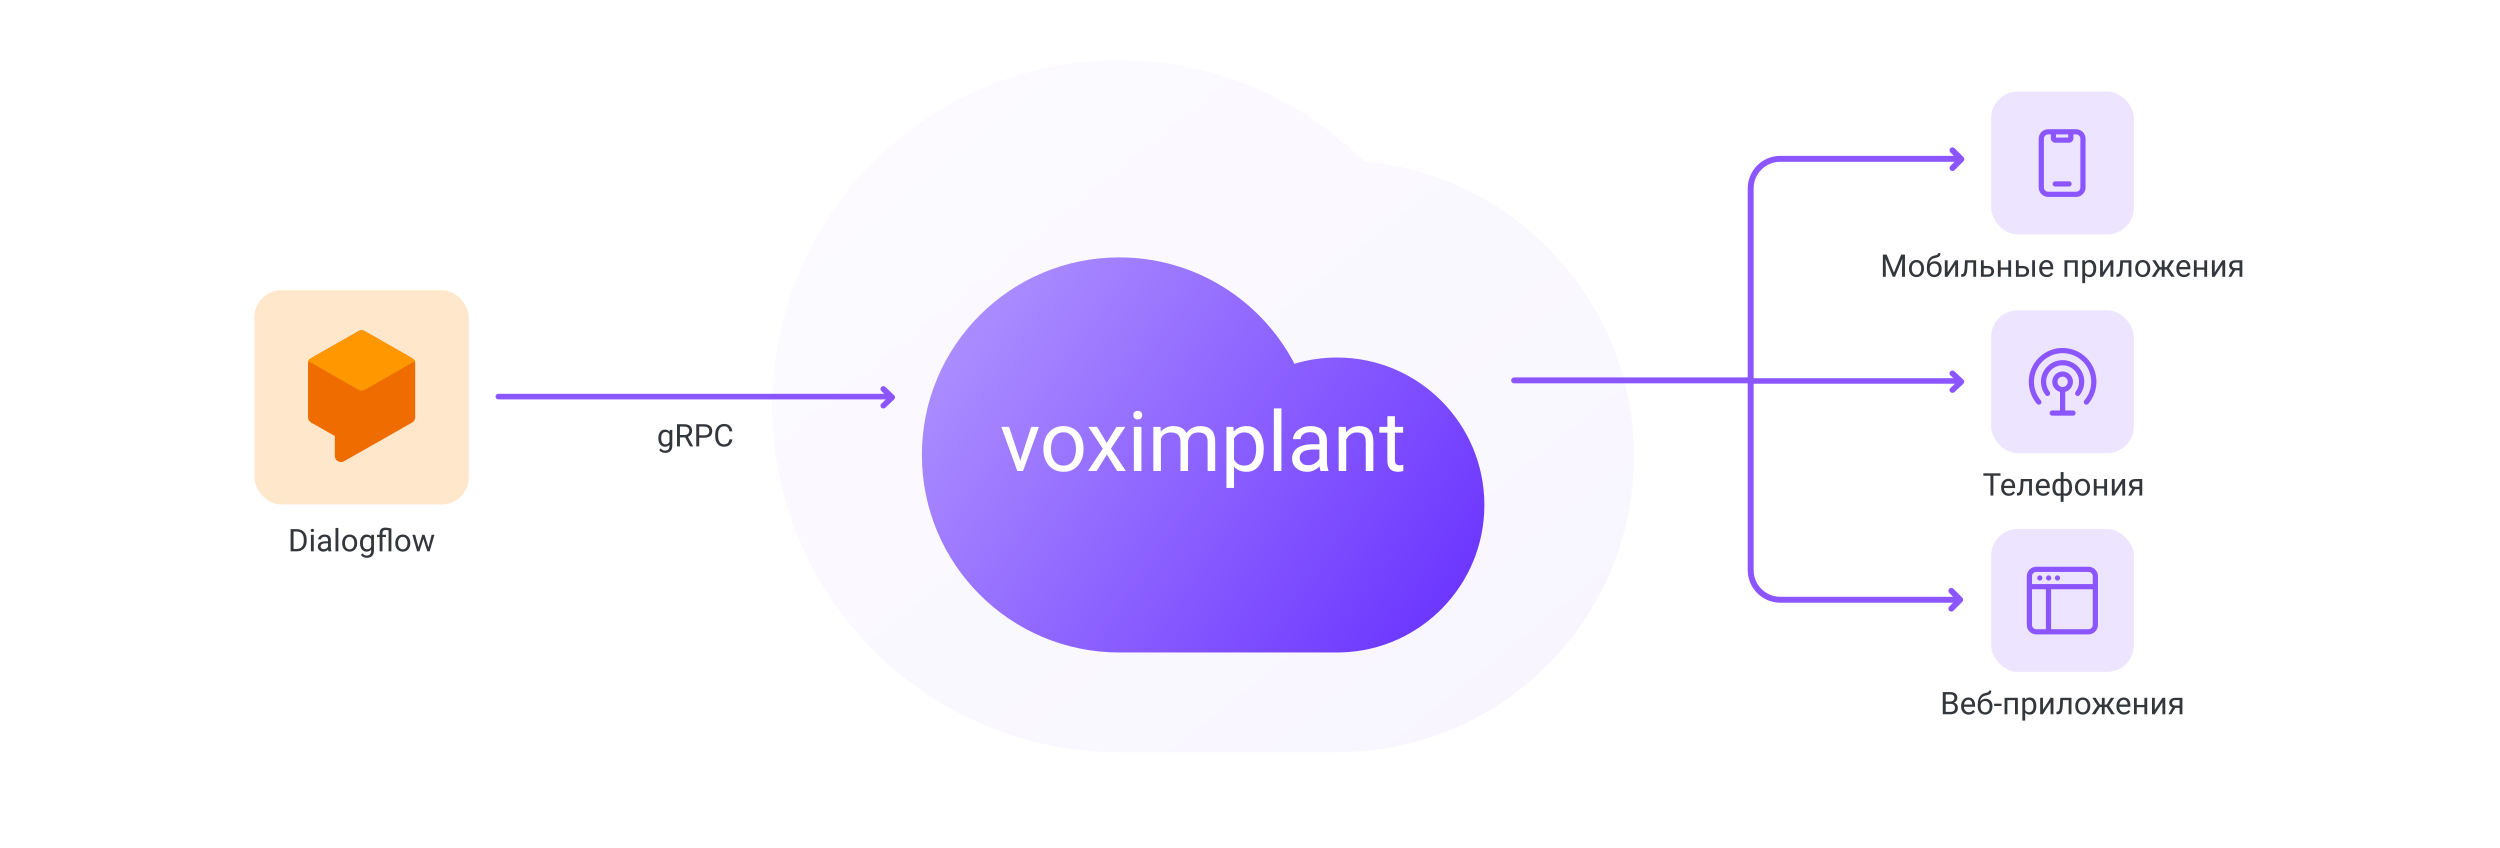<svg width="1120" height="380" viewBox="0 0 1120 380" fill="none" xmlns="http://www.w3.org/2000/svg">
<g filter="url(#filter0_dd_15199_26459)">
<rect x="58" y="8" width="1004" height="348" rx="32" fill="white"/>
</g>
<rect x="892" y="237" width="64" height="64" rx="12" fill="#EDE5FF"/>
<path d="M913.84 257.762C913.96 257.762 914.076 257.78 914.185 257.814C914.354 257.866 914.523 257.959 914.67 258.106C914.919 258.355 915.013 258.668 915.013 258.936C915.013 259.203 914.919 259.516 914.67 259.765C914.42 260.015 914.107 260.109 913.84 260.109C913.573 260.109 913.26 260.015 913.01 259.765C912.761 259.516 912.667 259.203 912.667 258.936C912.667 258.668 912.761 258.355 913.01 258.106C913.157 257.959 913.326 257.866 913.495 257.814C913.604 257.78 913.72 257.762 913.84 257.762Z" fill="#8B55FF"/>
<path d="M918.141 257.814C918.032 257.78 917.916 257.762 917.796 257.762C917.676 257.762 917.56 257.78 917.451 257.814C917.282 257.866 917.113 257.959 916.966 258.106C916.717 258.355 916.622 258.668 916.622 258.936C916.622 259.203 916.717 259.516 916.966 259.765C917.215 260.015 917.528 260.109 917.796 260.109C918.063 260.109 918.376 260.015 918.625 259.765C918.875 259.516 918.969 259.203 918.969 258.936C918.969 258.668 918.875 258.355 918.625 258.106C918.478 257.959 918.309 257.866 918.141 257.814Z" fill="#8B55FF"/>
<path d="M920.917 258.106C921.064 257.959 921.233 257.866 921.402 257.814C921.511 257.78 921.627 257.762 921.747 257.762C922.087 257.762 922.352 257.906 922.52 258.053C922.709 258.219 922.92 258.52 922.92 258.936C922.92 259.203 922.826 259.516 922.577 259.765C922.327 260.015 922.014 260.109 921.747 260.109C921.48 260.109 921.167 260.015 920.917 259.765C920.668 259.516 920.574 259.203 920.574 258.936C920.574 258.668 920.668 258.355 920.917 258.106Z" fill="#8B55FF"/>
<path fill-rule="evenodd" clip-rule="evenodd" d="M908 258.166V279.943C908 282.306 909.914 284.22 912.277 284.22H935.61C937.973 284.22 939.887 282.306 939.887 279.943V258.166C939.887 255.803 937.973 253.889 935.61 253.889H912.277C909.914 253.889 908 255.803 908 258.166ZM912.277 256.22C911.201 256.22 910.331 257.09 910.331 258.166V261.667H937.556V258.166C937.556 257.09 936.685 256.22 935.61 256.22H912.277ZM918.887 263.998H937.556V279.943C937.556 281.019 936.685 281.889 935.61 281.889H918.887V263.998ZM916.556 281.889V263.998H910.331V279.943C910.331 281.019 911.201 281.889 912.277 281.889H916.556Z" fill="#8B55FF"/>
<rect x="892" y="139" width="64" height="64" rx="12" fill="#EDE5FF"/>
<path d="M914.974 161.981C919.987 156.969 928.111 156.969 933.123 161.981C937.893 166.751 938.113 174.338 933.801 179.381C933.382 179.87 933.439 180.607 933.929 181.026C934.419 181.444 935.155 181.387 935.574 180.897C940.669 174.939 940.414 165.972 934.773 160.331C928.85 154.408 919.248 154.408 913.324 160.331C907.686 165.972 907.428 174.937 912.524 180.897C912.942 181.387 913.679 181.444 914.169 181.026C914.658 180.607 914.716 179.87 914.297 179.381C909.985 174.337 910.206 166.751 914.974 161.981Z" fill="#8B55FF"/>
<path d="M929.273 165.831C926.387 162.946 921.709 162.946 918.824 165.831C916.176 168.479 915.987 172.634 918.223 175.538C918.616 176.049 918.521 176.781 918.011 177.174C917.5 177.567 916.767 177.472 916.374 176.962C913.443 173.155 913.674 167.681 917.174 164.181C920.971 160.385 927.126 160.385 930.923 164.181C934.424 167.683 934.653 173.155 931.72 176.962C931.327 177.472 930.595 177.567 930.084 177.174C929.574 176.781 929.479 176.048 929.872 175.538C932.11 172.634 931.922 168.48 929.273 165.831Z" fill="#8B55FF"/>
<path fill-rule="evenodd" clip-rule="evenodd" d="M927.33 174.337C926.723 174.944 925.99 175.348 925.215 175.548V183.889H928.715C929.36 183.889 929.882 184.412 929.882 185.056C929.882 185.7 929.36 186.223 928.715 186.223H919.382C918.738 186.223 918.215 185.7 918.215 185.056C918.215 184.412 918.738 183.889 919.382 183.889H922.882V175.548C922.107 175.348 921.374 174.944 920.767 174.337C918.955 172.525 918.955 169.587 920.767 167.775C922.579 165.963 925.518 165.963 927.33 167.775C929.142 169.587 929.142 172.525 927.33 174.337ZM922.417 169.425C923.318 168.524 924.779 168.524 925.68 169.425C926.581 170.326 926.581 171.786 925.68 172.687C925.251 173.116 924.696 173.34 924.135 173.361C924.106 173.359 924.078 173.358 924.049 173.358C924.02 173.358 923.991 173.359 923.962 173.361C923.401 173.34 922.846 173.116 922.417 172.687C921.516 171.786 921.516 170.326 922.417 169.425Z" fill="#8B55FF"/>
<rect x="892" y="41" width="64" height="64" rx="12" fill="#EDE5FF"/>
<path d="M919.558 82.397C919.558 81.754 920.08 81.232 920.723 81.232H926.948C927.592 81.232 928.114 81.754 928.114 82.397C928.114 83.041 927.592 83.563 926.948 83.563H920.723C920.08 83.563 919.558 83.041 919.558 82.397Z" fill="#8B55FF"/>
<path fill-rule="evenodd" clip-rule="evenodd" d="M930.061 57.889C932.423 57.889 934.339 59.804 934.339 62.167V83.954C934.339 86.316 932.423 88.232 930.061 88.232H917.611C915.249 88.232 913.333 86.316 913.333 83.954V62.167C913.333 59.804 915.249 57.889 917.611 57.889H930.061ZM915.664 62.167C915.664 61.092 916.536 60.22 917.611 60.22H918.78V61.817C918.721 62.899 919.524 63.841 920.608 63.949C920.646 63.953 920.685 63.955 920.723 63.955H926.948C926.987 63.955 927.025 63.953 927.063 63.949C928.148 63.841 928.95 62.899 928.892 61.817V60.22H930.061C931.136 60.22 932.008 61.092 932.008 62.167V83.954C932.008 85.029 931.136 85.901 930.061 85.901H917.611C916.536 85.901 915.664 85.029 915.664 83.954V62.167ZM921.111 60.22H926.561V61.624H921.111V60.22Z" fill="#8B55FF"/>
<path opacity="0.05" fill-rule="evenodd" clip-rule="evenodd" d="M598.592 337H501.552C501.401 337 501.27 336.999 501.17 336.999C415.543 336.871 346 267.617 346 181.999C346 96.303 415.671 27 501.407 27C544.283 27 583.069 44.331 611.15 72.265C678.832 78.372 732 135.1 732 204.361C732 276.304 674.65 334.708 603.218 336.935L602.777 336.949L602.336 336.957L602.293 336.958C601.995 336.964 600.226 337.004 598.592 337Z" fill="url(#paint0_linear_15199_26459)"/>
<g filter="url(#filter1_dd_15199_26459)">
<path d="M598.646 271H501.585C501.537 271 501.489 270.999 501.441 270.999C452.596 270.999 413 231.376 413 182.499C413 133.623 452.596 94 501.441 94C535.56 94 565.167 113.334 579.917 141.651C585.95 139.834 592.347 138.857 598.972 138.857C635.438 138.857 665 168.439 665 204.929C665 240.715 636.568 269.856 601.075 270.967C600.265 270.982 599.454 271.003 598.646 271Z" fill="url(#paint1_linear_15199_26459)"/>
</g>
<path d="M456.581 207.951L461.985 191.246H465.436L458.334 211H456.07L456.581 207.951ZM452.071 191.246L457.64 208.042L458.023 211H455.759L448.603 191.246H452.071Z" fill="white"/>
<path d="M467.443 201.342V200.922C467.443 199.498 467.65 198.177 468.063 196.96C468.477 195.731 469.074 194.666 469.853 193.765C470.632 192.852 471.575 192.146 472.682 191.647C473.79 191.136 475.032 190.881 476.407 190.881C477.795 190.881 479.042 191.136 480.15 191.647C481.269 192.146 482.219 192.852 482.998 193.765C483.789 194.666 484.391 195.731 484.805 196.96C485.219 198.177 485.426 199.498 485.426 200.922V201.342C485.426 202.766 485.219 204.087 484.805 205.304C484.391 206.521 483.789 207.586 482.998 208.499C482.219 209.4 481.276 210.106 480.168 210.617C479.073 211.116 477.831 211.365 476.443 211.365C475.056 211.365 473.808 211.116 472.701 210.617C471.593 210.106 470.644 209.4 469.853 208.499C469.074 207.586 468.477 206.521 468.063 205.304C467.65 204.087 467.443 202.766 467.443 201.342ZM470.82 200.922V201.342C470.82 202.328 470.936 203.259 471.167 204.135C471.398 205 471.745 205.766 472.208 206.436C472.682 207.105 473.273 207.635 473.979 208.024C474.685 208.401 475.506 208.59 476.443 208.59C477.369 208.59 478.178 208.401 478.872 208.024C479.578 207.635 480.162 207.105 480.624 206.436C481.087 205.766 481.434 205 481.665 204.135C481.908 203.259 482.03 202.328 482.03 201.342V200.922C482.03 199.948 481.908 199.029 481.665 198.165C481.434 197.289 481.081 196.516 480.606 195.847C480.144 195.165 479.559 194.629 478.853 194.24C478.16 193.851 477.344 193.656 476.407 193.656C475.482 193.656 474.666 193.851 473.96 194.24C473.267 194.629 472.682 195.165 472.208 195.847C471.745 196.516 471.398 197.289 471.167 198.165C470.936 199.029 470.82 199.948 470.82 200.922Z" fill="white"/>
<path d="M491.486 191.246L495.813 198.439L500.195 191.246H504.157L497.694 200.995L504.357 211H500.45L495.886 203.588L491.322 211H487.396L494.042 200.995L487.597 191.246H491.486Z" fill="white"/>
<path d="M511.367 191.246V211H507.971V191.246H511.367ZM507.715 186.006C507.715 185.458 507.88 184.996 508.208 184.618C508.549 184.241 509.048 184.052 509.705 184.052C510.351 184.052 510.844 184.241 511.184 184.618C511.537 184.996 511.714 185.458 511.714 186.006C511.714 186.529 511.537 186.98 511.184 187.357C510.844 187.722 510.351 187.905 509.705 187.905C509.048 187.905 508.549 187.722 508.208 187.357C507.88 186.98 507.715 186.529 507.715 186.006Z" fill="white"/>
<path d="M520.093 195.171V211H516.697V191.246H519.91L520.093 195.171ZM519.399 200.374L517.829 200.32C517.841 198.969 518.017 197.721 518.358 196.577C518.699 195.421 519.204 194.416 519.873 193.564C520.543 192.712 521.377 192.055 522.375 191.593C523.373 191.118 524.529 190.881 525.844 190.881C526.769 190.881 527.621 191.015 528.4 191.282C529.179 191.538 529.854 191.946 530.426 192.506C530.998 193.065 531.442 193.784 531.759 194.66C532.075 195.536 532.234 196.595 532.234 197.837V211H528.856V198.001C528.856 196.966 528.68 196.139 528.327 195.518C527.986 194.897 527.499 194.447 526.866 194.167C526.233 193.875 525.491 193.729 524.639 193.729C523.641 193.729 522.807 193.905 522.137 194.258C521.468 194.611 520.932 195.098 520.531 195.719C520.129 196.34 519.837 197.052 519.654 197.855C519.484 198.646 519.399 199.486 519.399 200.374ZM532.197 198.512L529.933 199.206C529.945 198.123 530.122 197.082 530.463 196.084C530.816 195.086 531.321 194.197 531.978 193.418C532.647 192.639 533.469 192.025 534.443 191.574C535.416 191.112 536.53 190.881 537.784 190.881C538.843 190.881 539.78 191.021 540.595 191.301C541.423 191.581 542.117 192.013 542.677 192.597C543.249 193.169 543.681 193.905 543.973 194.806C544.265 195.707 544.411 196.778 544.411 198.019V211H541.015V197.983C541.015 196.875 540.839 196.017 540.486 195.408C540.145 194.788 539.658 194.356 539.025 194.112C538.405 193.857 537.662 193.729 536.798 193.729C536.055 193.729 535.398 193.857 534.826 194.112C534.254 194.368 533.773 194.721 533.384 195.171C532.994 195.609 532.696 196.114 532.489 196.686C532.294 197.259 532.197 197.867 532.197 198.512Z" fill="white"/>
<path d="M552.845 195.043V218.595H549.449V191.246H552.553L552.845 195.043ZM566.154 200.959V201.342C566.154 202.778 565.984 204.111 565.643 205.34C565.302 206.558 564.803 207.616 564.146 208.517C563.501 209.418 562.704 210.118 561.754 210.617C560.805 211.116 559.715 211.365 558.486 211.365C557.232 211.365 556.125 211.158 555.163 210.745C554.202 210.331 553.386 209.728 552.717 208.937C552.047 208.146 551.512 207.197 551.11 206.089C550.721 204.981 550.453 203.734 550.307 202.346V200.301C550.453 198.841 550.727 197.532 551.128 196.376C551.53 195.22 552.06 194.234 552.717 193.418C553.386 192.591 554.196 191.964 555.145 191.538C556.094 191.1 557.19 190.881 558.431 190.881C559.673 190.881 560.774 191.124 561.736 191.611C562.697 192.086 563.507 192.767 564.164 193.656C564.821 194.544 565.314 195.609 565.643 196.851C565.984 198.08 566.154 199.449 566.154 200.959ZM562.758 201.342V200.959C562.758 199.973 562.655 199.048 562.448 198.184C562.241 197.307 561.918 196.54 561.48 195.883C561.054 195.214 560.507 194.69 559.837 194.313C559.168 193.924 558.37 193.729 557.445 193.729C556.593 193.729 555.851 193.875 555.218 194.167C554.597 194.459 554.068 194.855 553.63 195.354C553.192 195.841 552.832 196.4 552.553 197.033C552.285 197.654 552.084 198.299 551.95 198.969V203.697C552.193 204.549 552.534 205.353 552.972 206.107C553.411 206.85 553.995 207.452 554.725 207.915C555.455 208.365 556.374 208.59 557.482 208.59C558.395 208.59 559.18 208.401 559.837 208.024C560.507 207.635 561.054 207.105 561.48 206.436C561.918 205.766 562.241 205 562.448 204.135C562.655 203.259 562.758 202.328 562.758 201.342Z" fill="white"/>
<path d="M574.076 182.957V211H570.681V182.957H574.076Z" fill="white"/>
<path d="M591.091 207.623V197.453C591.091 196.674 590.933 195.999 590.616 195.427C590.312 194.842 589.849 194.392 589.229 194.076C588.608 193.759 587.841 193.601 586.928 193.601C586.076 193.601 585.328 193.747 584.683 194.039C584.05 194.331 583.551 194.715 583.186 195.189C582.833 195.664 582.656 196.175 582.656 196.723H579.278C579.278 196.017 579.461 195.317 579.826 194.623C580.191 193.93 580.715 193.303 581.396 192.743C582.09 192.171 582.918 191.72 583.879 191.392C584.853 191.051 585.936 190.881 587.129 190.881C588.565 190.881 589.831 191.124 590.927 191.611C592.034 192.098 592.898 192.834 593.519 193.82C594.152 194.794 594.468 196.017 594.468 197.49V206.691C594.468 207.349 594.523 208.049 594.633 208.791C594.754 209.533 594.931 210.172 595.162 210.708V211H591.639C591.468 210.611 591.334 210.093 591.237 209.448C591.14 208.791 591.091 208.182 591.091 207.623ZM591.675 199.023L591.712 201.397H588.298C587.336 201.397 586.478 201.476 585.723 201.634C584.969 201.78 584.336 202.005 583.824 202.31C583.313 202.614 582.924 202.997 582.656 203.46C582.388 203.91 582.254 204.44 582.254 205.048C582.254 205.669 582.394 206.235 582.674 206.746C582.954 207.257 583.374 207.665 583.934 207.969C584.506 208.262 585.206 208.408 586.034 208.408C587.068 208.408 587.981 208.188 588.772 207.75C589.563 207.312 590.19 206.777 590.653 206.144C591.127 205.511 591.383 204.896 591.419 204.3L592.862 205.925C592.777 206.436 592.545 207.002 592.168 207.623C591.791 208.243 591.286 208.84 590.653 209.412C590.032 209.972 589.289 210.44 588.425 210.818C587.573 211.183 586.612 211.365 585.541 211.365C584.202 211.365 583.027 211.104 582.017 210.58C581.019 210.057 580.24 209.357 579.68 208.481C579.132 207.592 578.859 206.6 578.859 205.505C578.859 204.446 579.065 203.515 579.479 202.711C579.893 201.896 580.49 201.22 581.268 200.685C582.047 200.137 582.985 199.723 584.08 199.443C585.176 199.163 586.399 199.023 587.75 199.023H591.675Z" fill="white"/>
<path d="M603.103 195.463V211H599.725V191.246H602.92L603.103 195.463ZM602.299 200.374L600.894 200.32C600.906 198.969 601.107 197.721 601.496 196.577C601.886 195.421 602.433 194.416 603.139 193.564C603.845 192.712 604.685 192.055 605.659 191.593C606.645 191.118 607.734 190.881 608.927 190.881C609.901 190.881 610.777 191.015 611.556 191.282C612.335 191.538 612.998 191.952 613.546 192.524C614.106 193.096 614.532 193.838 614.824 194.751C615.116 195.652 615.262 196.753 615.262 198.056V211H611.866V198.019C611.866 196.985 611.714 196.157 611.41 195.536C611.106 194.903 610.661 194.447 610.077 194.167C609.493 193.875 608.775 193.729 607.923 193.729C607.083 193.729 606.316 193.905 605.622 194.258C604.941 194.611 604.35 195.098 603.851 195.719C603.364 196.34 602.981 197.052 602.701 197.855C602.433 198.646 602.299 199.486 602.299 200.374Z" fill="white"/>
<path d="M628.607 191.246V193.838H617.926V191.246H628.607ZM621.541 186.444H624.919V206.107C624.919 206.777 625.022 207.282 625.229 207.623C625.436 207.963 625.704 208.188 626.033 208.298C626.361 208.408 626.714 208.462 627.091 208.462C627.371 208.462 627.664 208.438 627.968 208.389C628.284 208.328 628.522 208.28 628.68 208.243L628.698 211C628.43 211.085 628.077 211.164 627.639 211.237C627.213 211.323 626.696 211.365 626.087 211.365C625.26 211.365 624.499 211.201 623.805 210.872C623.111 210.544 622.558 209.996 622.144 209.229C621.742 208.45 621.541 207.403 621.541 206.089V186.444Z" fill="white"/>
<path d="M843.938 114.047H845.216L848.477 122.161L851.73 114.047H853.016L848.969 124H847.971L843.938 114.047ZM843.521 114.047H844.648L844.833 120.117V124H843.521V114.047ZM852.298 114.047H853.426V124H852.113V120.117L852.298 114.047ZM855.217 120.384V120.227C855.217 119.693 855.294 119.199 855.449 118.743C855.604 118.283 855.827 117.884 856.119 117.547C856.411 117.205 856.764 116.941 857.179 116.754C857.593 116.562 858.058 116.467 858.573 116.467C859.093 116.467 859.56 116.562 859.975 116.754C860.394 116.941 860.749 117.205 861.041 117.547C861.337 117.884 861.563 118.283 861.718 118.743C861.873 119.199 861.95 119.693 861.95 120.227V120.384C861.95 120.917 861.873 121.411 861.718 121.867C861.563 122.323 861.337 122.722 861.041 123.063C860.749 123.401 860.396 123.665 859.981 123.856C859.571 124.043 859.106 124.137 858.587 124.137C858.067 124.137 857.6 124.043 857.186 123.856C856.771 123.665 856.415 123.401 856.119 123.063C855.827 122.722 855.604 122.323 855.449 121.867C855.294 121.411 855.217 120.917 855.217 120.384ZM856.481 120.227V120.384C856.481 120.753 856.525 121.102 856.611 121.43C856.698 121.753 856.828 122.04 857.001 122.291C857.179 122.542 857.4 122.74 857.664 122.886C857.928 123.027 858.236 123.098 858.587 123.098C858.933 123.098 859.236 123.027 859.496 122.886C859.76 122.74 859.979 122.542 860.152 122.291C860.326 122.04 860.455 121.753 860.542 121.43C860.633 121.102 860.679 120.753 860.679 120.384V120.227C860.679 119.862 860.633 119.518 860.542 119.194C860.455 118.866 860.323 118.577 860.146 118.326C859.972 118.071 859.754 117.87 859.489 117.725C859.229 117.579 858.924 117.506 858.573 117.506C858.227 117.506 857.922 117.579 857.657 117.725C857.397 117.87 857.179 118.071 857.001 118.326C856.828 118.577 856.698 118.866 856.611 119.194C856.525 119.518 856.481 119.862 856.481 120.227ZM868.28 113.384H869.319C869.319 113.83 869.251 114.186 869.114 114.45C868.978 114.71 868.791 114.91 868.554 115.052C868.321 115.193 868.057 115.3 867.761 115.373C867.469 115.446 867.166 115.517 866.852 115.585C866.46 115.667 866.095 115.797 865.758 115.975C865.425 116.148 865.138 116.394 864.896 116.713C864.66 117.032 864.484 117.447 864.37 117.957C864.261 118.467 864.231 119.099 864.281 119.851V120.479H863.242V119.851C863.242 119.007 863.322 118.271 863.481 117.643C863.646 117.014 863.876 116.483 864.172 116.05C864.468 115.617 864.819 115.273 865.225 115.018C865.635 114.762 866.086 114.587 866.578 114.491C866.934 114.423 867.239 114.35 867.494 114.272C867.749 114.19 867.943 114.081 868.075 113.944C868.212 113.808 868.28 113.621 868.28 113.384ZM866.783 117.027C867.266 117.027 867.697 117.112 868.075 117.28C868.453 117.449 868.775 117.684 869.039 117.984C869.303 118.285 869.504 118.641 869.641 119.051C869.782 119.456 869.853 119.898 869.853 120.377V120.527C869.853 121.042 869.777 121.521 869.627 121.963C869.481 122.4 869.265 122.783 868.978 123.111C868.695 123.435 868.349 123.688 867.938 123.87C867.533 124.052 867.07 124.144 866.551 124.144C866.031 124.144 865.566 124.052 865.156 123.87C864.751 123.688 864.404 123.435 864.117 123.111C863.83 122.783 863.611 122.4 863.461 121.963C863.315 121.521 863.242 121.042 863.242 120.527V120.377C863.242 120.263 863.263 120.151 863.304 120.042C863.345 119.933 863.395 119.821 863.454 119.707C863.518 119.593 863.575 119.472 863.625 119.345C863.794 118.935 864.024 118.554 864.315 118.203C864.612 117.852 864.965 117.57 865.375 117.355C865.79 117.137 866.259 117.027 866.783 117.027ZM866.537 118.06C866.072 118.06 865.689 118.167 865.389 118.381C865.092 118.595 864.871 118.88 864.726 119.235C864.58 119.586 864.507 119.967 864.507 120.377V120.527C864.507 120.874 864.548 121.202 864.63 121.512C864.712 121.822 864.835 122.097 864.999 122.339C865.168 122.576 865.38 122.763 865.635 122.899C865.895 123.036 866.2 123.104 866.551 123.104C866.902 123.104 867.205 123.036 867.46 122.899C867.715 122.763 867.925 122.576 868.089 122.339C868.253 122.097 868.376 121.822 868.458 121.512C868.54 121.202 868.581 120.874 868.581 120.527V120.377C868.581 120.067 868.54 119.773 868.458 119.495C868.376 119.217 868.251 118.971 868.082 118.757C867.918 118.543 867.706 118.374 867.446 118.251C867.191 118.123 866.888 118.06 866.537 118.06ZM872.532 121.997L875.943 116.604H877.215V124H875.943V118.606L872.532 124H871.274V116.604H872.532V121.997ZM884.188 116.604V117.649H880.612V116.604H884.188ZM885.302 116.604V124H884.037V116.604H885.302ZM880.305 116.604H881.576L881.385 120.172C881.353 120.723 881.3 121.211 881.228 121.635C881.159 122.054 881.063 122.414 880.94 122.715C880.822 123.016 880.672 123.262 880.489 123.453C880.312 123.64 880.097 123.779 879.847 123.87C879.596 123.957 879.307 124 878.979 124H878.582V122.886L878.855 122.865C879.051 122.852 879.218 122.806 879.354 122.729C879.496 122.651 879.614 122.537 879.71 122.387C879.806 122.232 879.883 122.034 879.942 121.792C880.006 121.55 880.054 121.263 880.086 120.931C880.122 120.598 880.15 120.211 880.168 119.769L880.305 116.604ZM888.378 119.146H890.6C891.197 119.146 891.7 119.251 892.11 119.461C892.521 119.666 892.83 119.951 893.04 120.315C893.254 120.675 893.361 121.086 893.361 121.546C893.361 121.888 893.302 122.209 893.184 122.51C893.065 122.806 892.887 123.066 892.65 123.289C892.418 123.512 892.129 123.688 891.782 123.815C891.44 123.938 891.046 124 890.6 124H887.455V116.604H888.72V122.961H890.6C890.964 122.961 891.256 122.895 891.475 122.763C891.693 122.631 891.851 122.46 891.946 122.25C892.042 122.04 892.09 121.822 892.09 121.594C892.09 121.37 892.042 121.152 891.946 120.938C891.851 120.723 891.693 120.546 891.475 120.404C891.256 120.258 890.964 120.186 890.6 120.186H888.378V119.146ZM899.958 119.81V120.835H896.048V119.81H899.958ZM896.314 116.604V124H895.05V116.604H896.314ZM900.983 116.604V124H899.712V116.604H900.983ZM904.06 119.146H906.281C906.878 119.146 907.382 119.251 907.792 119.461C908.202 119.666 908.512 119.951 908.722 120.315C908.936 120.675 909.043 121.086 909.043 121.546C909.043 121.888 908.984 122.209 908.865 122.51C908.747 122.806 908.569 123.066 908.332 123.289C908.1 123.512 907.81 123.688 907.464 123.815C907.122 123.938 906.728 124 906.281 124H903.137V116.604H904.401V122.961H906.281C906.646 122.961 906.938 122.895 907.156 122.763C907.375 122.631 907.532 122.46 907.628 122.25C907.724 122.04 907.771 121.822 907.771 121.594C907.771 121.37 907.724 121.152 907.628 120.938C907.532 120.723 907.375 120.546 907.156 120.404C906.938 120.258 906.646 120.186 906.281 120.186H904.06V119.146ZM911.675 116.604V124H910.41V116.604H911.675ZM916.959 124.137C916.444 124.137 915.977 124.05 915.558 123.877C915.143 123.699 914.785 123.451 914.484 123.132C914.188 122.813 913.96 122.435 913.801 121.997C913.641 121.56 913.562 121.081 913.562 120.562V120.274C913.562 119.673 913.65 119.137 913.828 118.668C914.006 118.194 914.247 117.793 914.553 117.465C914.858 117.137 915.204 116.888 915.592 116.72C915.979 116.551 916.38 116.467 916.795 116.467C917.324 116.467 917.779 116.558 918.162 116.74C918.549 116.923 918.866 117.178 919.112 117.506C919.358 117.829 919.541 118.212 919.659 118.654C919.778 119.092 919.837 119.57 919.837 120.09V120.657H914.313V119.625H918.572V119.529C918.554 119.201 918.486 118.882 918.367 118.572C918.253 118.262 918.071 118.007 917.82 117.807C917.57 117.606 917.228 117.506 916.795 117.506C916.508 117.506 916.243 117.567 916.002 117.69C915.76 117.809 915.553 117.987 915.38 118.224C915.207 118.461 915.072 118.75 914.977 119.092C914.881 119.434 914.833 119.828 914.833 120.274V120.562C914.833 120.912 914.881 121.243 914.977 121.553C915.077 121.858 915.22 122.127 915.407 122.359C915.599 122.592 915.829 122.774 916.098 122.906C916.371 123.038 916.681 123.104 917.027 123.104C917.474 123.104 917.852 123.013 918.162 122.831C918.472 122.649 918.743 122.405 918.976 122.1L919.741 122.708C919.582 122.95 919.379 123.18 919.133 123.398C918.887 123.617 918.584 123.795 918.224 123.932C917.868 124.068 917.447 124.137 916.959 124.137ZM929.715 116.604V117.649H925.976V116.604H929.715ZM926.16 116.604V124H924.896V116.604H926.16ZM930.836 116.604V124H929.564V116.604H930.836ZM934.131 118.025V126.844H932.859V116.604H934.021L934.131 118.025ZM939.114 120.24V120.384C939.114 120.922 939.05 121.421 938.923 121.881C938.795 122.337 938.608 122.733 938.362 123.07C938.121 123.408 937.822 123.67 937.467 123.856C937.111 124.043 936.703 124.137 936.243 124.137C935.774 124.137 935.359 124.059 934.999 123.904C934.639 123.749 934.334 123.524 934.083 123.228C933.832 122.931 933.632 122.576 933.481 122.161C933.336 121.746 933.235 121.279 933.181 120.76V119.994C933.235 119.447 933.338 118.957 933.488 118.524C933.639 118.091 933.837 117.722 934.083 117.417C934.334 117.107 934.637 116.872 934.992 116.713C935.348 116.549 935.758 116.467 936.223 116.467C936.688 116.467 937.1 116.558 937.46 116.74C937.82 116.918 938.123 117.173 938.369 117.506C938.615 117.839 938.8 118.237 938.923 118.702C939.05 119.162 939.114 119.675 939.114 120.24ZM937.843 120.384V120.24C937.843 119.871 937.804 119.525 937.727 119.201C937.649 118.873 937.528 118.586 937.364 118.34C937.205 118.089 937 117.893 936.749 117.752C936.498 117.606 936.2 117.533 935.854 117.533C935.535 117.533 935.257 117.588 935.02 117.697C934.787 117.807 934.589 117.955 934.425 118.142C934.261 118.324 934.126 118.534 934.021 118.771C933.921 119.003 933.846 119.244 933.796 119.495V121.266C933.887 121.585 934.015 121.885 934.179 122.168C934.343 122.446 934.562 122.672 934.835 122.845C935.108 123.013 935.452 123.098 935.867 123.098C936.209 123.098 936.503 123.027 936.749 122.886C937 122.74 937.205 122.542 937.364 122.291C937.528 122.04 937.649 121.753 937.727 121.43C937.804 121.102 937.843 120.753 937.843 120.384ZM942.095 121.997L945.506 116.604H946.777V124H945.506V118.606L942.095 124H940.837V116.604H942.095V121.997ZM953.75 116.604V117.649H950.175V116.604H953.75ZM954.864 116.604V124H953.6V116.604H954.864ZM949.867 116.604H951.139L950.947 120.172C950.915 120.723 950.863 121.211 950.79 121.635C950.722 122.054 950.626 122.414 950.503 122.715C950.384 123.016 950.234 123.262 950.052 123.453C949.874 123.64 949.66 123.779 949.409 123.87C949.159 123.957 948.869 124 948.541 124H948.145V122.886L948.418 122.865C948.614 122.852 948.78 122.806 948.917 122.729C949.058 122.651 949.177 122.537 949.272 122.387C949.368 122.232 949.446 122.034 949.505 121.792C949.569 121.55 949.617 121.263 949.648 120.931C949.685 120.598 949.712 120.211 949.73 119.769L949.867 116.604ZM956.566 120.384V120.227C956.566 119.693 956.644 119.199 956.799 118.743C956.954 118.283 957.177 117.884 957.469 117.547C957.76 117.205 958.114 116.941 958.528 116.754C958.943 116.562 959.408 116.467 959.923 116.467C960.442 116.467 960.91 116.562 961.324 116.754C961.743 116.941 962.099 117.205 962.391 117.547C962.687 117.884 962.912 118.283 963.067 118.743C963.222 119.199 963.3 119.693 963.3 120.227V120.384C963.3 120.917 963.222 121.411 963.067 121.867C962.912 122.323 962.687 122.722 962.391 123.063C962.099 123.401 961.746 123.665 961.331 123.856C960.921 124.043 960.456 124.137 959.937 124.137C959.417 124.137 958.95 124.043 958.535 123.856C958.12 123.665 957.765 123.401 957.469 123.063C957.177 122.722 956.954 122.323 956.799 121.867C956.644 121.411 956.566 120.917 956.566 120.384ZM957.831 120.227V120.384C957.831 120.753 957.874 121.102 957.961 121.43C958.048 121.753 958.177 122.04 958.351 122.291C958.528 122.542 958.749 122.74 959.014 122.886C959.278 123.027 959.586 123.098 959.937 123.098C960.283 123.098 960.586 123.027 960.846 122.886C961.11 122.74 961.329 122.542 961.502 122.291C961.675 122.04 961.805 121.753 961.892 121.43C961.983 121.102 962.028 120.753 962.028 120.384V120.227C962.028 119.862 961.983 119.518 961.892 119.194C961.805 118.866 961.673 118.577 961.495 118.326C961.322 118.071 961.103 117.87 960.839 117.725C960.579 117.579 960.274 117.506 959.923 117.506C959.576 117.506 959.271 117.579 959.007 117.725C958.747 117.87 958.528 118.071 958.351 118.326C958.177 118.577 958.048 118.866 957.961 119.194C957.874 119.518 957.831 119.862 957.831 120.227ZM966.978 120.78L964.175 116.604H965.699L967.613 119.666H969.09L968.905 120.78H966.978ZM967.668 120.65L965.521 124H963.922L966.868 119.734L967.668 120.65ZM969.739 116.604V124H968.475V116.604H969.739ZM974.053 116.604L971.25 120.78H969.322L969.124 119.666H970.607L972.521 116.604H974.053ZM972.699 124L970.546 120.65L971.359 119.734L974.299 124H972.699ZM978.4 124.137C977.885 124.137 977.418 124.05 976.999 123.877C976.584 123.699 976.227 123.451 975.926 123.132C975.63 122.813 975.402 122.435 975.242 121.997C975.083 121.56 975.003 121.081 975.003 120.562V120.274C975.003 119.673 975.092 119.137 975.27 118.668C975.447 118.194 975.689 117.793 975.994 117.465C976.299 117.137 976.646 116.888 977.033 116.72C977.421 116.551 977.822 116.467 978.236 116.467C978.765 116.467 979.221 116.558 979.604 116.74C979.991 116.923 980.308 117.178 980.554 117.506C980.8 117.829 980.982 118.212 981.101 118.654C981.219 119.092 981.278 119.57 981.278 120.09V120.657H975.755V119.625H980.014V119.529C979.995 119.201 979.927 118.882 979.809 118.572C979.695 118.262 979.512 118.007 979.262 117.807C979.011 117.606 978.669 117.506 978.236 117.506C977.949 117.506 977.685 117.567 977.443 117.69C977.202 117.809 976.994 117.987 976.821 118.224C976.648 118.461 976.514 118.75 976.418 119.092C976.322 119.434 976.274 119.828 976.274 120.274V120.562C976.274 120.912 976.322 121.243 976.418 121.553C976.518 121.858 976.662 122.127 976.849 122.359C977.04 122.592 977.27 122.774 977.539 122.906C977.812 123.038 978.122 123.104 978.469 123.104C978.915 123.104 979.294 123.013 979.604 122.831C979.913 122.649 980.185 122.405 980.417 122.1L981.183 122.708C981.023 122.95 980.82 123.18 980.574 123.398C980.328 123.617 980.025 123.795 979.665 123.932C979.31 124.068 978.888 124.137 978.4 124.137ZM987.772 119.81V120.835H983.862V119.81H987.772ZM984.129 116.604V124H982.864V116.604H984.129ZM988.798 116.604V124H987.526V116.604H988.798ZM992.202 121.997L995.613 116.604H996.885V124H995.613V118.606L992.202 124H990.944V116.604H992.202V121.997ZM1000.41 120.473H1001.78L999.64 124H998.272L1000.41 120.473ZM1001.47 116.604H1004.56V124H1003.3V117.629H1001.47C1001.11 117.629 1000.82 117.69 1000.59 117.813C1000.36 117.932 1000.2 118.087 1000.09 118.278C999.986 118.47 999.934 118.668 999.934 118.873C999.934 119.074 999.981 119.267 1000.08 119.454C1000.17 119.636 1000.32 119.787 1000.53 119.905C1000.73 120.024 1001 120.083 1001.32 120.083H1003.64V121.122H1001.32C1000.9 121.122 1000.52 121.065 1000.19 120.951C999.865 120.837 999.587 120.68 999.359 120.479C999.132 120.274 998.958 120.035 998.84 119.762C998.721 119.484 998.662 119.183 998.662 118.859C998.662 118.536 998.724 118.237 998.847 117.964C998.974 117.69 999.157 117.451 999.394 117.246C999.635 117.041 999.929 116.884 1000.28 116.774C1000.63 116.66 1001.03 116.604 1001.47 116.604Z" fill="#33373C"/>
<path d="M893.034 212.047V222H891.735V212.047H893.034ZM896.233 212.047V213.127H888.543V212.047H896.233ZM899.904 222.137C899.389 222.137 898.922 222.05 898.503 221.877C898.088 221.699 897.73 221.451 897.43 221.132C897.133 220.813 896.906 220.435 896.746 219.997C896.587 219.56 896.507 219.081 896.507 218.562V218.274C896.507 217.673 896.596 217.137 896.773 216.668C896.951 216.194 897.193 215.793 897.498 215.465C897.803 215.137 898.15 214.888 898.537 214.72C898.924 214.551 899.326 214.467 899.74 214.467C900.269 214.467 900.725 214.558 901.107 214.74C901.495 214.923 901.812 215.178 902.058 215.506C902.304 215.829 902.486 216.212 902.604 216.654C902.723 217.092 902.782 217.57 902.782 218.09V218.657H897.259V217.625H901.518V217.529C901.499 217.201 901.431 216.882 901.312 216.572C901.199 216.262 901.016 216.007 900.766 215.807C900.515 215.606 900.173 215.506 899.74 215.506C899.453 215.506 899.189 215.567 898.947 215.69C898.706 215.809 898.498 215.987 898.325 216.224C898.152 216.461 898.018 216.75 897.922 217.092C897.826 217.434 897.778 217.828 897.778 218.274V218.562C897.778 218.912 897.826 219.243 897.922 219.553C898.022 219.858 898.166 220.127 898.353 220.359C898.544 220.592 898.774 220.774 899.043 220.906C899.316 221.038 899.626 221.104 899.973 221.104C900.419 221.104 900.798 221.013 901.107 220.831C901.417 220.649 901.688 220.405 901.921 220.1L902.687 220.708C902.527 220.95 902.324 221.18 902.078 221.398C901.832 221.617 901.529 221.795 901.169 221.932C900.813 222.068 900.392 222.137 899.904 222.137ZM909.201 214.604V215.649H905.626V214.604H909.201ZM910.315 214.604V222H909.051V214.604H910.315ZM905.318 214.604H906.59L906.398 218.172C906.367 218.723 906.314 219.211 906.241 219.635C906.173 220.054 906.077 220.414 905.954 220.715C905.836 221.016 905.685 221.262 905.503 221.453C905.325 221.64 905.111 221.779 904.86 221.87C904.61 221.957 904.32 222 903.992 222H903.596V220.886L903.869 220.865C904.065 220.852 904.231 220.806 904.368 220.729C904.509 220.651 904.628 220.537 904.724 220.387C904.819 220.232 904.897 220.034 904.956 219.792C905.02 219.55 905.068 219.263 905.1 218.931C905.136 218.598 905.163 218.211 905.182 217.769L905.318 214.604ZM915.422 222.137C914.907 222.137 914.44 222.05 914.021 221.877C913.606 221.699 913.248 221.451 912.947 221.132C912.651 220.813 912.423 220.435 912.264 219.997C912.104 219.56 912.024 219.081 912.024 218.562V218.274C912.024 217.673 912.113 217.137 912.291 216.668C912.469 216.194 912.71 215.793 913.016 215.465C913.321 215.137 913.667 214.888 914.055 214.72C914.442 214.551 914.843 214.467 915.258 214.467C915.786 214.467 916.242 214.558 916.625 214.74C917.012 214.923 917.329 215.178 917.575 215.506C917.821 215.829 918.004 216.212 918.122 216.654C918.241 217.092 918.3 217.57 918.3 218.09V218.657H912.776V217.625H917.035V217.529C917.017 217.201 916.949 216.882 916.83 216.572C916.716 216.262 916.534 216.007 916.283 215.807C916.033 215.606 915.691 215.506 915.258 215.506C914.971 215.506 914.706 215.567 914.465 215.69C914.223 215.809 914.016 215.987 913.843 216.224C913.67 216.461 913.535 216.75 913.439 217.092C913.344 217.434 913.296 217.828 913.296 218.274V218.562C913.296 218.912 913.344 219.243 913.439 219.553C913.54 219.858 913.683 220.127 913.87 220.359C914.062 220.592 914.292 220.774 914.561 220.906C914.834 221.038 915.144 221.104 915.49 221.104C915.937 221.104 916.315 221.013 916.625 220.831C916.935 220.649 917.206 220.405 917.438 220.1L918.204 220.708C918.045 220.95 917.842 221.18 917.596 221.398C917.35 221.617 917.047 221.795 916.687 221.932C916.331 222.068 915.91 222.137 915.422 222.137ZM928.28 218.432V218.575C928.28 219.095 928.223 219.573 928.109 220.011C927.995 220.444 927.825 220.82 927.597 221.139C927.373 221.458 927.095 221.706 926.763 221.884C926.43 222.057 926.045 222.144 925.607 222.144C925.247 222.144 924.931 222.096 924.657 222C924.384 221.9 924.151 221.756 923.96 221.569C923.773 221.382 923.623 221.159 923.509 220.899C923.399 220.635 923.324 220.339 923.283 220.011V216.729C923.324 216.379 923.399 216.064 923.509 215.786C923.623 215.508 923.773 215.271 923.96 215.075C924.151 214.879 924.382 214.729 924.65 214.624C924.919 214.519 925.234 214.467 925.594 214.467C925.949 214.467 926.268 214.531 926.551 214.658C926.838 214.781 927.089 214.959 927.303 215.191C927.521 215.424 927.701 215.704 927.843 216.032C927.989 216.356 928.098 216.72 928.171 217.126C928.244 217.532 928.28 217.967 928.28 218.432ZM927.016 218.575V218.432C927.016 218.113 926.993 217.81 926.947 217.522C926.906 217.231 926.84 216.964 926.749 216.723C926.662 216.477 926.549 216.262 926.407 216.08C926.266 215.898 926.095 215.757 925.895 215.656C925.699 215.556 925.473 215.506 925.218 215.506C924.944 215.506 924.716 215.54 924.534 215.608C924.356 215.677 924.217 215.768 924.117 215.882C924.017 215.991 923.944 216.107 923.898 216.23V220.517C923.953 220.617 924.033 220.713 924.138 220.804C924.243 220.89 924.384 220.963 924.562 221.022C924.739 221.077 924.963 221.104 925.231 221.104C925.55 221.104 925.822 221.041 926.045 220.913C926.273 220.781 926.457 220.599 926.599 220.366C926.744 220.134 926.849 219.865 926.913 219.56C926.981 219.254 927.016 218.926 927.016 218.575ZM919.496 218.575V218.432C919.496 217.967 919.533 217.532 919.605 217.126C919.678 216.72 919.788 216.356 919.934 216.032C920.079 215.704 920.259 215.424 920.474 215.191C920.692 214.959 920.943 214.781 921.226 214.658C921.513 214.531 921.834 214.467 922.189 214.467C922.54 214.467 922.846 214.519 923.105 214.624C923.37 214.729 923.593 214.879 923.775 215.075C923.958 215.271 924.104 215.508 924.213 215.786C924.322 216.064 924.4 216.379 924.445 216.729V219.881C924.404 220.227 924.329 220.539 924.22 220.817C924.11 221.095 923.965 221.335 923.782 221.535C923.6 221.731 923.374 221.882 923.105 221.986C922.841 222.091 922.531 222.144 922.176 222.144C921.738 222.144 921.353 222.057 921.021 221.884C920.688 221.706 920.408 221.458 920.18 221.139C919.956 220.82 919.785 220.444 919.667 220.011C919.553 219.573 919.496 219.095 919.496 218.575ZM920.768 218.432V218.575C920.768 218.926 920.797 219.254 920.856 219.56C920.92 219.865 921.018 220.134 921.15 220.366C921.287 220.599 921.465 220.781 921.684 220.913C921.902 221.041 922.171 221.104 922.49 221.104C922.764 221.104 922.989 221.07 923.167 221.002C923.345 220.934 923.486 220.845 923.591 220.735C923.696 220.626 923.775 220.512 923.83 220.394V216.23C923.785 216.107 923.709 215.991 923.604 215.882C923.504 215.768 923.365 215.677 923.188 215.608C923.01 215.54 922.782 215.506 922.504 215.506C922.185 215.506 921.914 215.583 921.69 215.738C921.467 215.893 921.287 216.105 921.15 216.374C921.018 216.643 920.92 216.955 920.856 217.311C920.797 217.661 920.768 218.035 920.768 218.432ZM923.201 224.844V211.5H924.473V224.844H923.201ZM929.6 218.384V218.227C929.6 217.693 929.677 217.199 929.832 216.743C929.987 216.283 930.21 215.884 930.502 215.547C930.794 215.205 931.147 214.941 931.562 214.754C931.976 214.562 932.441 214.467 932.956 214.467C933.476 214.467 933.943 214.562 934.357 214.754C934.777 214.941 935.132 215.205 935.424 215.547C935.72 215.884 935.946 216.283 936.101 216.743C936.256 217.199 936.333 217.693 936.333 218.227V218.384C936.333 218.917 936.256 219.411 936.101 219.867C935.946 220.323 935.72 220.722 935.424 221.063C935.132 221.401 934.779 221.665 934.364 221.856C933.954 222.043 933.489 222.137 932.97 222.137C932.45 222.137 931.983 222.043 931.568 221.856C931.154 221.665 930.798 221.401 930.502 221.063C930.21 220.722 929.987 220.323 929.832 219.867C929.677 219.411 929.6 218.917 929.6 218.384ZM930.864 218.227V218.384C930.864 218.753 930.908 219.102 930.994 219.43C931.081 219.753 931.211 220.04 931.384 220.291C931.562 220.542 931.783 220.74 932.047 220.886C932.311 221.027 932.619 221.098 932.97 221.098C933.316 221.098 933.619 221.027 933.879 220.886C934.143 220.74 934.362 220.542 934.535 220.291C934.708 220.04 934.838 219.753 934.925 219.43C935.016 219.102 935.062 218.753 935.062 218.384V218.227C935.062 217.862 935.016 217.518 934.925 217.194C934.838 216.866 934.706 216.577 934.528 216.326C934.355 216.071 934.136 215.87 933.872 215.725C933.612 215.579 933.307 215.506 932.956 215.506C932.61 215.506 932.304 215.579 932.04 215.725C931.78 215.87 931.562 216.071 931.384 216.326C931.211 216.577 931.081 216.866 930.994 217.194C930.908 217.518 930.864 217.862 930.864 218.227ZM942.937 217.81V218.835H939.026V217.81H942.937ZM939.293 214.604V222H938.028V214.604H939.293ZM943.962 214.604V222H942.69V214.604H943.962ZM947.366 219.997L950.777 214.604H952.049V222H950.777V216.606L947.366 222H946.108V214.604H947.366V219.997ZM955.576 218.473H956.943L954.804 222H953.437L955.576 218.473ZM956.636 214.604H959.726V222H958.461V215.629H956.636C956.276 215.629 955.982 215.69 955.754 215.813C955.526 215.932 955.36 216.087 955.255 216.278C955.15 216.47 955.098 216.668 955.098 216.873C955.098 217.074 955.146 217.267 955.241 217.454C955.337 217.636 955.487 217.787 955.692 217.905C955.897 218.024 956.162 218.083 956.485 218.083H958.803V219.122H956.485C956.062 219.122 955.686 219.065 955.357 218.951C955.029 218.837 954.751 218.68 954.523 218.479C954.296 218.274 954.122 218.035 954.004 217.762C953.885 217.484 953.826 217.183 953.826 216.859C953.826 216.536 953.888 216.237 954.011 215.964C954.138 215.69 954.321 215.451 954.558 215.246C954.799 215.041 955.093 214.884 955.439 214.774C955.79 214.66 956.189 214.604 956.636 214.604Z" fill="#33373C"/>
<path d="M132.886 247H130.808L130.821 245.927H132.886C133.597 245.927 134.189 245.779 134.663 245.482C135.137 245.182 135.493 244.762 135.729 244.225C135.971 243.682 136.092 243.049 136.092 242.324V241.716C136.092 241.146 136.023 240.64 135.887 240.198C135.75 239.752 135.549 239.376 135.285 239.07C135.021 238.76 134.697 238.526 134.314 238.366C133.936 238.207 133.501 238.127 133.009 238.127H130.767V237.047H133.009C133.66 237.047 134.255 237.156 134.793 237.375C135.331 237.589 135.793 237.901 136.181 238.312C136.573 238.717 136.873 239.209 137.083 239.788C137.293 240.362 137.397 241.009 137.397 241.729V242.324C137.397 243.044 137.293 243.694 137.083 244.272C136.873 244.847 136.57 245.337 136.174 245.742C135.782 246.148 135.308 246.46 134.752 246.679C134.201 246.893 133.578 247 132.886 247ZM131.512 237.047V247H130.192V237.047H131.512ZM140.562 239.604V247H139.291V239.604H140.562ZM139.195 237.642C139.195 237.437 139.257 237.263 139.38 237.122C139.507 236.981 139.694 236.91 139.94 236.91C140.182 236.91 140.367 236.981 140.494 237.122C140.626 237.263 140.692 237.437 140.692 237.642C140.692 237.838 140.626 238.006 140.494 238.147C140.367 238.284 140.182 238.353 139.94 238.353C139.694 238.353 139.507 238.284 139.38 238.147C139.257 238.006 139.195 237.838 139.195 237.642ZM146.954 245.735V241.928C146.954 241.636 146.895 241.383 146.776 241.169C146.662 240.95 146.489 240.782 146.257 240.663C146.024 240.545 145.737 240.485 145.396 240.485C145.076 240.485 144.796 240.54 144.555 240.649C144.318 240.759 144.131 240.902 143.994 241.08C143.862 241.258 143.796 241.449 143.796 241.654H142.531C142.531 241.39 142.6 241.128 142.736 240.868C142.873 240.608 143.069 240.374 143.324 240.164C143.584 239.95 143.894 239.781 144.254 239.658C144.618 239.531 145.024 239.467 145.471 239.467C146.008 239.467 146.482 239.558 146.893 239.74C147.307 239.923 147.631 240.198 147.863 240.567C148.1 240.932 148.219 241.39 148.219 241.941V245.387C148.219 245.633 148.239 245.895 148.28 246.173C148.326 246.451 148.392 246.69 148.479 246.891V247H147.159C147.095 246.854 147.045 246.66 147.009 246.419C146.972 246.173 146.954 245.945 146.954 245.735ZM147.173 242.516L147.187 243.404H145.908C145.548 243.404 145.227 243.434 144.944 243.493C144.662 243.548 144.425 243.632 144.233 243.746C144.042 243.86 143.896 244.004 143.796 244.177C143.696 244.345 143.646 244.544 143.646 244.771C143.646 245.004 143.698 245.216 143.803 245.407C143.908 245.599 144.065 245.751 144.274 245.865C144.489 245.975 144.751 246.029 145.061 246.029C145.448 246.029 145.79 245.947 146.086 245.783C146.382 245.619 146.617 245.419 146.79 245.182C146.968 244.945 147.063 244.715 147.077 244.491L147.617 245.1C147.585 245.291 147.499 245.503 147.357 245.735C147.216 245.968 147.027 246.191 146.79 246.405C146.558 246.615 146.28 246.79 145.956 246.932C145.637 247.068 145.277 247.137 144.876 247.137C144.375 247.137 143.935 247.039 143.557 246.843C143.183 246.647 142.891 246.385 142.682 246.057C142.477 245.724 142.374 245.353 142.374 244.942C142.374 244.546 142.451 244.197 142.606 243.896C142.761 243.591 142.985 243.338 143.276 243.138C143.568 242.933 143.919 242.778 144.329 242.673C144.739 242.568 145.197 242.516 145.703 242.516H147.173ZM151.582 236.5V247H150.311V236.5H151.582ZM153.277 243.384V243.227C153.277 242.693 153.355 242.199 153.51 241.743C153.665 241.283 153.888 240.884 154.18 240.547C154.471 240.205 154.825 239.941 155.239 239.754C155.654 239.562 156.119 239.467 156.634 239.467C157.153 239.467 157.62 239.562 158.035 239.754C158.454 239.941 158.81 240.205 159.102 240.547C159.398 240.884 159.623 241.283 159.778 241.743C159.933 242.199 160.011 242.693 160.011 243.227V243.384C160.011 243.917 159.933 244.411 159.778 244.867C159.623 245.323 159.398 245.722 159.102 246.063C158.81 246.401 158.457 246.665 158.042 246.856C157.632 247.043 157.167 247.137 156.647 247.137C156.128 247.137 155.661 247.043 155.246 246.856C154.831 246.665 154.476 246.401 154.18 246.063C153.888 245.722 153.665 245.323 153.51 244.867C153.355 244.411 153.277 243.917 153.277 243.384ZM154.542 243.227V243.384C154.542 243.753 154.585 244.102 154.672 244.43C154.758 244.753 154.888 245.04 155.062 245.291C155.239 245.542 155.46 245.74 155.725 245.886C155.989 246.027 156.297 246.098 156.647 246.098C156.994 246.098 157.297 246.027 157.557 245.886C157.821 245.74 158.04 245.542 158.213 245.291C158.386 245.04 158.516 244.753 158.603 244.43C158.694 244.102 158.739 243.753 158.739 243.384V243.227C158.739 242.862 158.694 242.518 158.603 242.194C158.516 241.866 158.384 241.577 158.206 241.326C158.033 241.071 157.814 240.87 157.55 240.725C157.29 240.579 156.985 240.506 156.634 240.506C156.287 240.506 155.982 240.579 155.718 240.725C155.458 240.87 155.239 241.071 155.062 241.326C154.888 241.577 154.758 241.866 154.672 242.194C154.585 242.518 154.542 242.862 154.542 243.227ZM166.389 239.604H167.537V246.843C167.537 247.494 167.405 248.05 167.141 248.511C166.876 248.971 166.507 249.32 166.033 249.557C165.564 249.798 165.021 249.919 164.406 249.919C164.151 249.919 163.85 249.878 163.504 249.796C163.162 249.718 162.825 249.584 162.492 249.393C162.164 249.206 161.888 248.953 161.665 248.634L162.328 247.882C162.638 248.256 162.962 248.515 163.299 248.661C163.641 248.807 163.978 248.88 164.311 248.88C164.712 248.88 165.058 248.805 165.35 248.654C165.641 248.504 165.867 248.281 166.026 247.984C166.19 247.693 166.272 247.333 166.272 246.904V241.23L166.389 239.604ZM161.296 243.384V243.24C161.296 242.675 161.362 242.162 161.494 241.702C161.631 241.237 161.825 240.839 162.075 240.506C162.33 240.173 162.638 239.918 162.998 239.74C163.358 239.558 163.764 239.467 164.215 239.467C164.68 239.467 165.085 239.549 165.432 239.713C165.783 239.872 166.079 240.107 166.32 240.417C166.566 240.722 166.76 241.091 166.901 241.524C167.043 241.957 167.141 242.447 167.195 242.994V243.623C167.145 244.165 167.047 244.653 166.901 245.086C166.76 245.519 166.566 245.888 166.32 246.193C166.079 246.499 165.783 246.733 165.432 246.897C165.081 247.057 164.671 247.137 164.201 247.137C163.759 247.137 163.358 247.043 162.998 246.856C162.643 246.67 162.337 246.408 162.082 246.07C161.827 245.733 161.631 245.337 161.494 244.881C161.362 244.421 161.296 243.922 161.296 243.384ZM162.561 243.24V243.384C162.561 243.753 162.597 244.099 162.67 244.423C162.747 244.746 162.864 245.031 163.019 245.277C163.178 245.523 163.381 245.717 163.627 245.858C163.873 245.995 164.167 246.063 164.509 246.063C164.928 246.063 165.274 245.975 165.548 245.797C165.821 245.619 166.038 245.384 166.197 245.093C166.361 244.801 166.489 244.484 166.58 244.143V242.495C166.53 242.244 166.452 242.003 166.348 241.771C166.247 241.534 166.115 241.324 165.951 241.142C165.792 240.955 165.593 240.807 165.356 240.697C165.119 240.588 164.841 240.533 164.522 240.533C164.176 240.533 163.878 240.606 163.627 240.752C163.381 240.893 163.178 241.089 163.019 241.34C162.864 241.586 162.747 241.873 162.67 242.201C162.597 242.525 162.561 242.871 162.561 243.24ZM171.345 247H170.08V238.824C170.08 238.291 170.178 237.842 170.374 237.478C170.575 237.108 170.862 236.83 171.235 236.644C171.614 236.452 172.072 236.356 172.609 236.356C172.81 236.356 173.061 236.377 173.361 236.418C173.667 236.459 173.99 236.511 174.332 236.575C174.678 236.639 175.016 236.705 175.344 236.773L174.756 237.689C174.323 237.607 173.933 237.546 173.587 237.505C173.241 237.459 172.947 237.437 172.705 237.437C172.409 237.437 172.158 237.491 171.953 237.601C171.753 237.705 171.6 237.86 171.495 238.065C171.395 238.271 171.345 238.523 171.345 238.824V247ZM174.079 247V236.773H175.344V247H174.079ZM172.917 239.604V240.574H168.911V239.604H172.917ZM177.08 243.384V243.227C177.08 242.693 177.158 242.199 177.312 241.743C177.467 241.283 177.691 240.884 177.982 240.547C178.274 240.205 178.627 239.941 179.042 239.754C179.457 239.562 179.922 239.467 180.437 239.467C180.956 239.467 181.423 239.562 181.838 239.754C182.257 239.941 182.613 240.205 182.904 240.547C183.201 240.884 183.426 241.283 183.581 241.743C183.736 242.199 183.813 242.693 183.813 243.227V243.384C183.813 243.917 183.736 244.411 183.581 244.867C183.426 245.323 183.201 245.722 182.904 246.063C182.613 246.401 182.259 246.665 181.845 246.856C181.435 247.043 180.97 247.137 180.45 247.137C179.931 247.137 179.464 247.043 179.049 246.856C178.634 246.665 178.279 246.401 177.982 246.063C177.691 245.722 177.467 245.323 177.312 244.867C177.158 244.411 177.08 243.917 177.08 243.384ZM178.345 243.227V243.384C178.345 243.753 178.388 244.102 178.475 244.43C178.561 244.753 178.691 245.04 178.864 245.291C179.042 245.542 179.263 245.74 179.527 245.886C179.792 246.027 180.099 246.098 180.45 246.098C180.797 246.098 181.1 246.027 181.359 245.886C181.624 245.74 181.842 245.542 182.016 245.291C182.189 245.04 182.319 244.753 182.405 244.43C182.496 244.102 182.542 243.753 182.542 243.384V243.227C182.542 242.862 182.496 242.518 182.405 242.194C182.319 241.866 182.187 241.577 182.009 241.326C181.836 241.071 181.617 240.87 181.353 240.725C181.093 240.579 180.787 240.506 180.437 240.506C180.09 240.506 179.785 240.579 179.521 240.725C179.261 240.87 179.042 241.071 178.864 241.326C178.691 241.577 178.561 241.866 178.475 242.194C178.388 242.518 178.345 242.862 178.345 243.227ZM187.272 245.688L189.173 239.604H190.007L189.843 240.813L187.908 247H187.095L187.272 245.688ZM185.994 239.604L187.614 245.756L187.73 247H186.876L184.729 239.604H185.994ZM191.825 245.708L193.37 239.604H194.628L192.481 247H191.634L191.825 245.708ZM190.191 239.604L192.051 245.585L192.263 247H191.456L189.467 240.8L189.303 239.604H190.191Z" fill="#33373C"/>
<path d="M300.036 192.604H301.185V199.843C301.185 200.494 301.052 201.05 300.788 201.511C300.524 201.971 300.155 202.32 299.681 202.557C299.211 202.798 298.669 202.919 298.054 202.919C297.799 202.919 297.498 202.878 297.151 202.796C296.81 202.718 296.472 202.584 296.14 202.393C295.812 202.206 295.536 201.953 295.312 201.634L295.976 200.882C296.285 201.256 296.609 201.515 296.946 201.661C297.288 201.807 297.625 201.88 297.958 201.88C298.359 201.88 298.705 201.805 298.997 201.654C299.289 201.504 299.514 201.281 299.674 200.984C299.838 200.693 299.92 200.333 299.92 199.904V194.23L300.036 192.604ZM294.943 196.384V196.24C294.943 195.675 295.009 195.162 295.142 194.702C295.278 194.237 295.472 193.839 295.723 193.506C295.978 193.173 296.285 192.918 296.646 192.74C297.006 192.558 297.411 192.467 297.862 192.467C298.327 192.467 298.733 192.549 299.079 192.713C299.43 192.872 299.726 193.107 299.968 193.417C300.214 193.722 300.408 194.091 300.549 194.524C300.69 194.957 300.788 195.447 300.843 195.994V196.623C300.793 197.165 300.695 197.653 300.549 198.086C300.408 198.519 300.214 198.888 299.968 199.193C299.726 199.499 299.43 199.733 299.079 199.897C298.728 200.057 298.318 200.137 297.849 200.137C297.407 200.137 297.006 200.043 296.646 199.856C296.29 199.67 295.985 199.408 295.729 199.07C295.474 198.733 295.278 198.337 295.142 197.881C295.009 197.421 294.943 196.922 294.943 196.384ZM296.208 196.24V196.384C296.208 196.753 296.244 197.099 296.317 197.423C296.395 197.746 296.511 198.031 296.666 198.277C296.826 198.523 297.028 198.717 297.274 198.858C297.521 198.995 297.814 199.063 298.156 199.063C298.576 199.063 298.922 198.975 299.195 198.797C299.469 198.619 299.685 198.384 299.845 198.093C300.009 197.801 300.136 197.484 300.228 197.143V195.495C300.177 195.244 300.1 195.003 299.995 194.771C299.895 194.534 299.763 194.324 299.599 194.142C299.439 193.955 299.241 193.807 299.004 193.697C298.767 193.588 298.489 193.533 298.17 193.533C297.824 193.533 297.525 193.606 297.274 193.752C297.028 193.893 296.826 194.089 296.666 194.34C296.511 194.586 296.395 194.873 296.317 195.201C296.244 195.525 296.208 195.871 296.208 196.24ZM303.297 190.047H306.592C307.339 190.047 307.97 190.161 308.485 190.389C309.005 190.617 309.399 190.954 309.668 191.4C309.941 191.842 310.078 192.387 310.078 193.034C310.078 193.49 309.985 193.907 309.798 194.285C309.616 194.659 309.351 194.978 309.005 195.242C308.663 195.502 308.253 195.696 307.774 195.823L307.405 195.967H304.309L304.295 194.894H306.633C307.107 194.894 307.501 194.812 307.815 194.647C308.13 194.479 308.367 194.253 308.526 193.971C308.686 193.688 308.766 193.376 308.766 193.034C308.766 192.651 308.69 192.316 308.54 192.029C308.39 191.742 308.153 191.521 307.829 191.366C307.51 191.207 307.098 191.127 306.592 191.127H304.616V200H303.297V190.047ZM309.114 200L306.694 195.488L308.068 195.481L310.522 199.918V200H309.114ZM315.595 196.097H312.936V195.023H315.595C316.11 195.023 316.527 194.941 316.846 194.777C317.165 194.613 317.397 194.385 317.543 194.094C317.693 193.802 317.769 193.469 317.769 193.096C317.769 192.754 317.693 192.433 317.543 192.132C317.397 191.831 317.165 191.59 316.846 191.407C316.527 191.22 316.11 191.127 315.595 191.127H313.243V200H311.924V190.047H315.595C316.347 190.047 316.982 190.177 317.502 190.437C318.021 190.696 318.416 191.056 318.685 191.517C318.953 191.972 319.088 192.494 319.088 193.082C319.088 193.72 318.953 194.265 318.685 194.716C318.416 195.167 318.021 195.511 317.502 195.748C316.982 195.98 316.347 196.097 315.595 196.097ZM326.765 196.835H328.077C328.009 197.464 327.829 198.027 327.537 198.523C327.245 199.02 326.833 199.414 326.3 199.706C325.767 199.993 325.101 200.137 324.304 200.137C323.72 200.137 323.189 200.027 322.711 199.809C322.237 199.59 321.829 199.28 321.487 198.879C321.146 198.473 320.881 197.988 320.694 197.423C320.512 196.853 320.421 196.22 320.421 195.522V194.531C320.421 193.834 320.512 193.203 320.694 192.638C320.881 192.068 321.148 191.58 321.494 191.175C321.845 190.769 322.267 190.457 322.759 190.238C323.251 190.02 323.805 189.91 324.42 189.91C325.172 189.91 325.808 190.051 326.327 190.334C326.847 190.617 327.25 191.008 327.537 191.51C327.829 192.007 328.009 192.583 328.077 193.239H326.765C326.701 192.774 326.582 192.376 326.409 192.043C326.236 191.706 325.99 191.446 325.671 191.264C325.352 191.081 324.935 190.99 324.42 190.99C323.978 190.99 323.588 191.075 323.251 191.243C322.918 191.412 322.638 191.651 322.41 191.961C322.187 192.271 322.018 192.642 321.904 193.075C321.79 193.508 321.733 193.989 321.733 194.518V195.522C321.733 196.01 321.784 196.468 321.884 196.896C321.989 197.325 322.146 197.701 322.355 198.024C322.565 198.348 322.832 198.603 323.155 198.79C323.479 198.972 323.862 199.063 324.304 199.063C324.864 199.063 325.311 198.975 325.644 198.797C325.976 198.619 326.227 198.364 326.396 198.031C326.569 197.699 326.692 197.3 326.765 196.835Z" fill="#33373C"/>
<path d="M873.913 315.345H871.391L871.377 314.285H873.667C874.045 314.285 874.376 314.221 874.658 314.094C874.941 313.966 875.16 313.784 875.314 313.547C875.474 313.305 875.554 313.018 875.554 312.686C875.554 312.321 875.483 312.025 875.342 311.797C875.205 311.564 874.993 311.396 874.706 311.291C874.424 311.182 874.063 311.127 873.626 311.127H871.685V320H870.365V310.047H873.626C874.136 310.047 874.592 310.099 874.993 310.204C875.394 310.304 875.734 310.464 876.012 310.683C876.294 310.897 876.508 311.17 876.654 311.503C876.8 311.836 876.873 312.234 876.873 312.699C876.873 313.109 876.768 313.481 876.559 313.813C876.349 314.142 876.057 314.41 875.684 314.62C875.314 314.83 874.882 314.964 874.385 315.023L873.913 315.345ZM873.852 320H870.871L871.616 318.927H873.852C874.271 318.927 874.626 318.854 874.918 318.708C875.214 318.562 875.44 318.357 875.595 318.093C875.75 317.824 875.827 317.507 875.827 317.143C875.827 316.773 875.761 316.454 875.629 316.186C875.497 315.917 875.289 315.709 875.007 315.563C874.724 315.418 874.36 315.345 873.913 315.345H872.033L872.047 314.285H874.617L874.897 314.668C875.376 314.709 875.782 314.846 876.114 315.078C876.447 315.306 876.7 315.598 876.873 315.953C877.051 316.309 877.14 316.701 877.14 317.129C877.14 317.749 877.003 318.273 876.729 318.701C876.461 319.125 876.08 319.449 875.588 319.672C875.096 319.891 874.517 320 873.852 320ZM881.966 320.137C881.451 320.137 880.984 320.05 880.564 319.877C880.15 319.699 879.792 319.451 879.491 319.132C879.195 318.813 878.967 318.435 878.808 317.997C878.648 317.56 878.568 317.081 878.568 316.562V316.274C878.568 315.673 878.657 315.137 878.835 314.668C879.013 314.194 879.254 313.793 879.56 313.465C879.865 313.137 880.211 312.888 880.599 312.72C880.986 312.551 881.387 312.467 881.802 312.467C882.33 312.467 882.786 312.558 883.169 312.74C883.556 312.923 883.873 313.178 884.119 313.506C884.365 313.829 884.548 314.212 884.666 314.654C884.785 315.092 884.844 315.57 884.844 316.09V316.657H879.32V315.625H883.579V315.529C883.561 315.201 883.493 314.882 883.374 314.572C883.26 314.262 883.078 314.007 882.827 313.807C882.576 313.606 882.235 313.506 881.802 313.506C881.515 313.506 881.25 313.567 881.009 313.69C880.767 313.809 880.56 313.987 880.387 314.224C880.214 314.461 880.079 314.75 879.983 315.092C879.888 315.434 879.84 315.828 879.84 316.274V316.562C879.84 316.912 879.888 317.243 879.983 317.553C880.084 317.858 880.227 318.127 880.414 318.359C880.605 318.592 880.836 318.774 881.104 318.906C881.378 319.038 881.688 319.104 882.034 319.104C882.481 319.104 882.859 319.013 883.169 318.831C883.479 318.649 883.75 318.405 883.982 318.1L884.748 318.708C884.589 318.95 884.386 319.18 884.14 319.398C883.894 319.617 883.59 319.795 883.23 319.932C882.875 320.068 882.453 320.137 881.966 320.137ZM891.064 309.384H892.104C892.104 309.83 892.035 310.186 891.898 310.45C891.762 310.71 891.575 310.91 891.338 311.052C891.105 311.193 890.841 311.3 890.545 311.373C890.253 311.446 889.95 311.517 889.636 311.585C889.244 311.667 888.879 311.797 888.542 311.975C888.209 312.148 887.922 312.394 887.681 312.713C887.444 313.032 887.268 313.447 887.154 313.957C887.045 314.467 887.015 315.099 887.065 315.851V316.479H886.026V315.851C886.026 315.007 886.106 314.271 886.266 313.643C886.43 313.014 886.66 312.483 886.956 312.05C887.252 311.617 887.603 311.273 888.009 311.018C888.419 310.762 888.87 310.587 889.362 310.491C889.718 310.423 890.023 310.35 890.278 310.272C890.534 310.19 890.727 310.081 890.859 309.944C890.996 309.808 891.064 309.621 891.064 309.384ZM889.567 313.027C890.05 313.027 890.481 313.112 890.859 313.28C891.238 313.449 891.559 313.684 891.823 313.984C892.088 314.285 892.288 314.641 892.425 315.051C892.566 315.456 892.637 315.898 892.637 316.377V316.527C892.637 317.042 892.562 317.521 892.411 317.963C892.265 318.4 892.049 318.783 891.762 319.111C891.479 319.435 891.133 319.688 890.723 319.87C890.317 320.052 889.854 320.144 889.335 320.144C888.815 320.144 888.351 320.052 887.94 319.87C887.535 319.688 887.188 319.435 886.901 319.111C886.614 318.783 886.396 318.4 886.245 317.963C886.099 317.521 886.026 317.042 886.026 316.527V316.377C886.026 316.263 886.047 316.151 886.088 316.042C886.129 315.933 886.179 315.821 886.238 315.707C886.302 315.593 886.359 315.472 886.409 315.345C886.578 314.935 886.808 314.554 887.1 314.203C887.396 313.852 887.749 313.57 888.159 313.355C888.574 313.137 889.043 313.027 889.567 313.027ZM889.321 314.06C888.856 314.06 888.474 314.167 888.173 314.381C887.877 314.595 887.656 314.88 887.51 315.235C887.364 315.586 887.291 315.967 887.291 316.377V316.527C887.291 316.874 887.332 317.202 887.414 317.512C887.496 317.822 887.619 318.097 887.783 318.339C887.952 318.576 888.164 318.763 888.419 318.899C888.679 319.036 888.984 319.104 889.335 319.104C889.686 319.104 889.989 319.036 890.244 318.899C890.499 318.763 890.709 318.576 890.873 318.339C891.037 318.097 891.16 317.822 891.242 317.512C891.324 317.202 891.365 316.874 891.365 316.527V316.377C891.365 316.067 891.324 315.773 891.242 315.495C891.16 315.217 891.035 314.971 890.866 314.757C890.702 314.543 890.49 314.374 890.23 314.251C889.975 314.123 889.672 314.06 889.321 314.06ZM896.704 315.249V316.288H893.368V315.249H896.704ZM902.87 312.604V313.649H899.131V312.604H902.87ZM899.315 312.604V320H898.051V312.604H899.315ZM903.991 312.604V320H902.72V312.604H903.991ZM907.286 314.025V322.844H906.015V312.604H907.177L907.286 314.025ZM912.27 316.24V316.384C912.27 316.922 912.206 317.421 912.078 317.881C911.951 318.337 911.764 318.733 911.518 319.07C911.276 319.408 910.978 319.67 910.622 319.856C910.267 320.043 909.859 320.137 909.398 320.137C908.929 320.137 908.514 320.059 908.154 319.904C907.794 319.749 907.489 319.524 907.238 319.228C906.988 318.931 906.787 318.576 906.637 318.161C906.491 317.746 906.391 317.279 906.336 316.76V315.994C906.391 315.447 906.493 314.957 906.644 314.524C906.794 314.091 906.992 313.722 907.238 313.417C907.489 313.107 907.792 312.872 908.147 312.713C908.503 312.549 908.913 312.467 909.378 312.467C909.843 312.467 910.255 312.558 910.615 312.74C910.975 312.918 911.278 313.173 911.524 313.506C911.771 313.839 911.955 314.237 912.078 314.702C912.206 315.162 912.27 315.675 912.27 316.24ZM910.998 316.384V316.24C910.998 315.871 910.959 315.525 910.882 315.201C910.804 314.873 910.684 314.586 910.52 314.34C910.36 314.089 910.155 313.893 909.904 313.752C909.654 313.606 909.355 313.533 909.009 313.533C908.69 313.533 908.412 313.588 908.175 313.697C907.942 313.807 907.744 313.955 907.58 314.142C907.416 314.324 907.282 314.534 907.177 314.771C907.076 315.003 907.001 315.244 906.951 315.495V317.266C907.042 317.585 907.17 317.885 907.334 318.168C907.498 318.446 907.717 318.672 907.99 318.845C908.264 319.013 908.608 319.098 909.022 319.098C909.364 319.098 909.658 319.027 909.904 318.886C910.155 318.74 910.36 318.542 910.52 318.291C910.684 318.04 910.804 317.753 910.882 317.43C910.959 317.102 910.998 316.753 910.998 316.384ZM915.25 317.997L918.661 312.604H919.933V320H918.661V314.606L915.25 320H913.992V312.604H915.25V317.997ZM926.905 312.604V313.649H923.33V312.604H926.905ZM928.02 312.604V320H926.755V312.604H928.02ZM923.022 312.604H924.294L924.103 316.172C924.071 316.723 924.018 317.211 923.945 317.635C923.877 318.054 923.781 318.414 923.658 318.715C923.54 319.016 923.389 319.262 923.207 319.453C923.029 319.64 922.815 319.779 922.564 319.87C922.314 319.957 922.024 320 921.696 320H921.3V318.886L921.573 318.865C921.769 318.852 921.936 318.806 922.072 318.729C922.214 318.651 922.332 318.537 922.428 318.387C922.523 318.232 922.601 318.034 922.66 317.792C922.724 317.55 922.772 317.263 922.804 316.931C922.84 316.598 922.868 316.211 922.886 315.769L923.022 312.604ZM929.722 316.384V316.227C929.722 315.693 929.799 315.199 929.954 314.743C930.109 314.283 930.332 313.884 930.624 313.547C930.916 313.205 931.269 312.941 931.684 312.754C932.098 312.562 932.563 312.467 933.078 312.467C933.598 312.467 934.065 312.562 934.479 312.754C934.899 312.941 935.254 313.205 935.546 313.547C935.842 313.884 936.068 314.283 936.223 314.743C936.378 315.199 936.455 315.693 936.455 316.227V316.384C936.455 316.917 936.378 317.411 936.223 317.867C936.068 318.323 935.842 318.722 935.546 319.063C935.254 319.401 934.901 319.665 934.486 319.856C934.076 320.043 933.611 320.137 933.092 320.137C932.572 320.137 932.105 320.043 931.69 319.856C931.276 319.665 930.92 319.401 930.624 319.063C930.332 318.722 930.109 318.323 929.954 317.867C929.799 317.411 929.722 316.917 929.722 316.384ZM930.986 316.227V316.384C930.986 316.753 931.03 317.102 931.116 317.43C931.203 317.753 931.333 318.04 931.506 318.291C931.684 318.542 931.905 318.74 932.169 318.886C932.433 319.027 932.741 319.098 933.092 319.098C933.438 319.098 933.741 319.027 934.001 318.886C934.265 318.74 934.484 318.542 934.657 318.291C934.83 318.04 934.96 317.753 935.047 317.43C935.138 317.102 935.184 316.753 935.184 316.384V316.227C935.184 315.862 935.138 315.518 935.047 315.194C934.96 314.866 934.828 314.577 934.65 314.326C934.477 314.071 934.258 313.87 933.994 313.725C933.734 313.579 933.429 313.506 933.078 313.506C932.732 313.506 932.426 313.579 932.162 313.725C931.902 313.87 931.684 314.071 931.506 314.326C931.333 314.577 931.203 314.866 931.116 315.194C931.03 315.518 930.986 315.862 930.986 316.227ZM940.133 316.78L937.33 312.604H938.854L940.769 315.666H942.245L942.061 316.78H940.133ZM940.823 316.65L938.677 320H937.077L940.023 315.734L940.823 316.65ZM942.895 312.604V320H941.63V312.604H942.895ZM947.208 312.604L944.405 316.78H942.478L942.279 315.666H943.763L945.677 312.604H947.208ZM945.854 320L943.701 316.65L944.515 315.734L947.454 320H945.854ZM951.556 320.137C951.041 320.137 950.574 320.05 950.154 319.877C949.74 319.699 949.382 319.451 949.081 319.132C948.785 318.813 948.557 318.435 948.397 317.997C948.238 317.56 948.158 317.081 948.158 316.562V316.274C948.158 315.673 948.247 315.137 948.425 314.668C948.603 314.194 948.844 313.793 949.149 313.465C949.455 313.137 949.801 312.888 950.188 312.72C950.576 312.551 950.977 312.467 951.392 312.467C951.92 312.467 952.376 312.558 952.759 312.74C953.146 312.923 953.463 313.178 953.709 313.506C953.955 313.829 954.137 314.212 954.256 314.654C954.374 315.092 954.434 315.57 954.434 316.09V316.657H948.91V315.625H953.169V315.529C953.151 315.201 953.082 314.882 952.964 314.572C952.85 314.262 952.668 314.007 952.417 313.807C952.166 313.606 951.825 313.506 951.392 313.506C951.104 313.506 950.84 313.567 950.599 313.69C950.357 313.809 950.15 313.987 949.977 314.224C949.803 314.461 949.669 314.75 949.573 315.092C949.478 315.434 949.43 315.828 949.43 316.274V316.562C949.43 316.912 949.478 317.243 949.573 317.553C949.674 317.858 949.817 318.127 950.004 318.359C950.195 318.592 950.425 318.774 950.694 318.906C950.968 319.038 951.278 319.104 951.624 319.104C952.071 319.104 952.449 319.013 952.759 318.831C953.069 318.649 953.34 318.405 953.572 318.1L954.338 318.708C954.178 318.95 953.976 319.18 953.729 319.398C953.483 319.617 953.18 319.795 952.82 319.932C952.465 320.068 952.043 320.137 951.556 320.137ZM960.928 315.81V316.835H957.018V315.81H960.928ZM957.284 312.604V320H956.02V312.604H957.284ZM961.953 312.604V320H960.682V312.604H961.953ZM965.357 317.997L968.769 312.604H970.04V320H968.769V314.606L965.357 320H964.1V312.604H965.357V317.997ZM973.567 316.473H974.935L972.795 320H971.428L973.567 316.473ZM974.627 312.604H977.717V320H976.452V313.629H974.627C974.267 313.629 973.973 313.69 973.745 313.813C973.517 313.932 973.351 314.087 973.246 314.278C973.141 314.47 973.089 314.668 973.089 314.873C973.089 315.074 973.137 315.267 973.232 315.454C973.328 315.636 973.479 315.787 973.684 315.905C973.889 316.024 974.153 316.083 974.477 316.083H976.794V317.122H974.477C974.053 317.122 973.677 317.065 973.349 316.951C973.021 316.837 972.743 316.68 972.515 316.479C972.287 316.274 972.114 316.035 971.995 315.762C971.877 315.484 971.817 315.183 971.817 314.859C971.817 314.536 971.879 314.237 972.002 313.964C972.13 313.69 972.312 313.451 972.549 313.246C972.79 313.041 973.084 312.884 973.431 312.774C973.782 312.66 974.18 312.604 974.627 312.604Z" fill="#33373C"/>
<path d="M797.542 72.478H875.646L873.768 74.364C873.251 74.883 873.251 75.725 873.768 76.244C874.285 76.763 875.123 76.763 875.64 76.244L879.612 72.256C880.129 71.737 880.129 70.896 879.612 70.377L875.64 66.389C875.123 65.87 874.285 65.87 873.768 66.389C873.251 66.908 873.251 67.75 873.768 68.269L875.313 69.82H797.542C789.499 69.82 782.978 76.366 782.978 84.441V169.088H678.324C677.593 169.088 677 169.683 677 170.417C677 171.151 677.593 171.746 678.324 171.746H782.978V255.392C782.978 263.467 789.499 270.013 797.542 270.013H874.973L873.262 271.731C872.744 272.25 872.744 273.092 873.262 273.611C873.779 274.13 874.617 274.13 875.134 273.611L879.106 269.623C879.623 269.104 879.623 268.263 879.106 267.744L875.134 263.756C874.617 263.237 873.779 263.237 873.262 263.756C872.744 264.275 872.744 265.117 873.262 265.636L874.973 267.354H797.542C790.961 267.354 785.626 261.999 785.626 255.392V170.439C785.626 170.432 785.626 170.424 785.626 170.417C785.626 170.409 785.626 170.402 785.626 170.394V84.441C785.626 77.834 790.961 72.478 797.542 72.478Z" fill="#8B55FF"/>
<path d="M875.811 171.927L783 171.927V169.427L875.125 169.427L873.752 168.134C873.233 167.646 873.233 166.854 873.752 166.366C874.27 165.878 875.111 165.878 875.629 166.366L879.611 170.116C880.13 170.604 880.13 171.396 879.611 171.884L875.629 175.634C875.111 176.122 874.27 176.122 873.752 175.634C873.233 175.146 873.233 174.354 873.752 173.866L875.811 171.927Z" fill="#8B55FF"/>
<rect x="114" y="130" width="96" height="96" rx="12" fill="#FFE7CC"/>
<path d="M139.389 160.437C138.53 160.926 138 161.832 138 162.813V186.934C138 187.915 138.53 188.822 139.39 189.31L150.003 195.339V204.256C150.003 206.362 152.304 207.681 154.149 206.632L184.611 189.311C185.47 188.822 186 187.916 186 186.935V162.813C186 161.832 185.47 160.926 184.611 160.437L163.385 148.364C162.531 147.879 161.482 147.879 160.628 148.364L139.389 160.437Z" fill="#EF6C00"/>
<path d="M160.607 174.629C161.474 175.124 162.54 175.124 163.407 174.628L186 161.716C185.756 161.298 185.404 160.943 184.968 160.694L163.407 148.372C162.54 147.876 161.474 147.876 160.607 148.371L139.032 160.694C138.596 160.943 138.244 161.298 138 161.717L160.607 174.629Z" fill="#FF9800"/>
<path d="M396.854 178.927L223.25 178.927C222.56 178.927 222 178.368 222 177.677C222 176.987 222.56 176.427 223.25 176.427L396.175 176.427L394.816 175.134C394.303 174.646 394.303 173.854 394.816 173.366C395.329 172.878 396.161 172.878 396.674 173.366L400.615 177.116C401.128 177.604 401.128 178.396 400.615 178.884L396.674 182.634C396.161 183.122 395.329 183.122 394.816 182.634C394.303 182.146 394.303 181.354 394.816 180.866L396.854 178.927Z" fill="#8B55FF"/>
<defs>
<filter id="filter0_dd_15199_26459" x="42" y="0" width="1036" height="380" filterUnits="userSpaceOnUse" color-interpolation-filters="sRGB">
<feFlood flood-opacity="0" result="BackgroundImageFix"/>
<feColorMatrix in="SourceAlpha" type="matrix" values="0 0 0 0 0 0 0 0 0 0 0 0 0 0 0 0 0 0 127 0" result="hardAlpha"/>
<feOffset dy="8"/>
<feGaussianBlur stdDeviation="8"/>
<feColorMatrix type="matrix" values="0 0 0 0 0.122 0 0 0 0 0.11 0 0 0 0 0.157 0 0 0 0.08 0"/>
<feBlend mode="normal" in2="BackgroundImageFix" result="effect1_dropShadow_15199_26459"/>
<feColorMatrix in="SourceAlpha" type="matrix" values="0 0 0 0 0 0 0 0 0 0 0 0 0 0 0 0 0 0 127 0" result="hardAlpha"/>
<feOffset/>
<feGaussianBlur stdDeviation="4"/>
<feColorMatrix type="matrix" values="0 0 0 0 0.122 0 0 0 0 0.11 0 0 0 0 0.157 0 0 0 0.04 0"/>
<feBlend mode="normal" in2="effect1_dropShadow_15199_26459" result="effect2_dropShadow_15199_26459"/>
<feBlend mode="normal" in="SourceGraphic" in2="effect2_dropShadow_15199_26459" result="shape"/>
</filter>
<filter id="filter1_dd_15199_26459" x="381.032" y="83.344" width="315.936" height="240.936" filterUnits="userSpaceOnUse" color-interpolation-filters="sRGB">
<feFlood flood-opacity="0" result="BackgroundImageFix"/>
<feColorMatrix in="SourceAlpha" type="matrix" values="0 0 0 0 0 0 0 0 0 0 0 0 0 0 0 0 0 0 127 0" result="hardAlpha"/>
<feOffset dy="21.312"/>
<feGaussianBlur stdDeviation="15.984"/>
<feColorMatrix type="matrix" values="0 0 0 0 0.4 0 0 0 0 0.18 0 0 0 0 1 0 0 0 0.2 0"/>
<feBlend mode="normal" in2="BackgroundImageFix" result="effect1_dropShadow_15199_26459"/>
<feColorMatrix in="SourceAlpha" type="matrix" values="0 0 0 0 0 0 0 0 0 0 0 0 0 0 0 0 0 0 127 0" result="hardAlpha"/>
<feOffset/>
<feGaussianBlur stdDeviation="5.328"/>
<feColorMatrix type="matrix" values="0 0 0 0 0.4 0 0 0 0 0.18 0 0 0 0 1 0 0 0 0.24 0"/>
<feBlend mode="normal" in2="effect1_dropShadow_15199_26459" result="effect2_dropShadow_15199_26459"/>
<feBlend mode="normal" in="SourceGraphic" in2="effect2_dropShadow_15199_26459" result="shape"/>
</filter>
<linearGradient id="paint0_linear_15199_26459" x1="732" y1="337" x2="429.306" y2="-39.903" gradientUnits="userSpaceOnUse">
<stop stop-color="#662EFF"/>
<stop offset="0.504" stop-color="#A880FF"/>
<stop offset="1" stop-color="#CAB2FF"/>
</linearGradient>
<linearGradient id="paint1_linear_15199_26459" x1="665" y1="271" x2="413" y2="94" gradientUnits="userSpaceOnUse">
<stop stop-color="#662EFF"/>
<stop offset="0.53" stop-color="#8F66FF"/>
<stop offset="1" stop-color="#B499FF"/>
</linearGradient>
</defs>
</svg>
